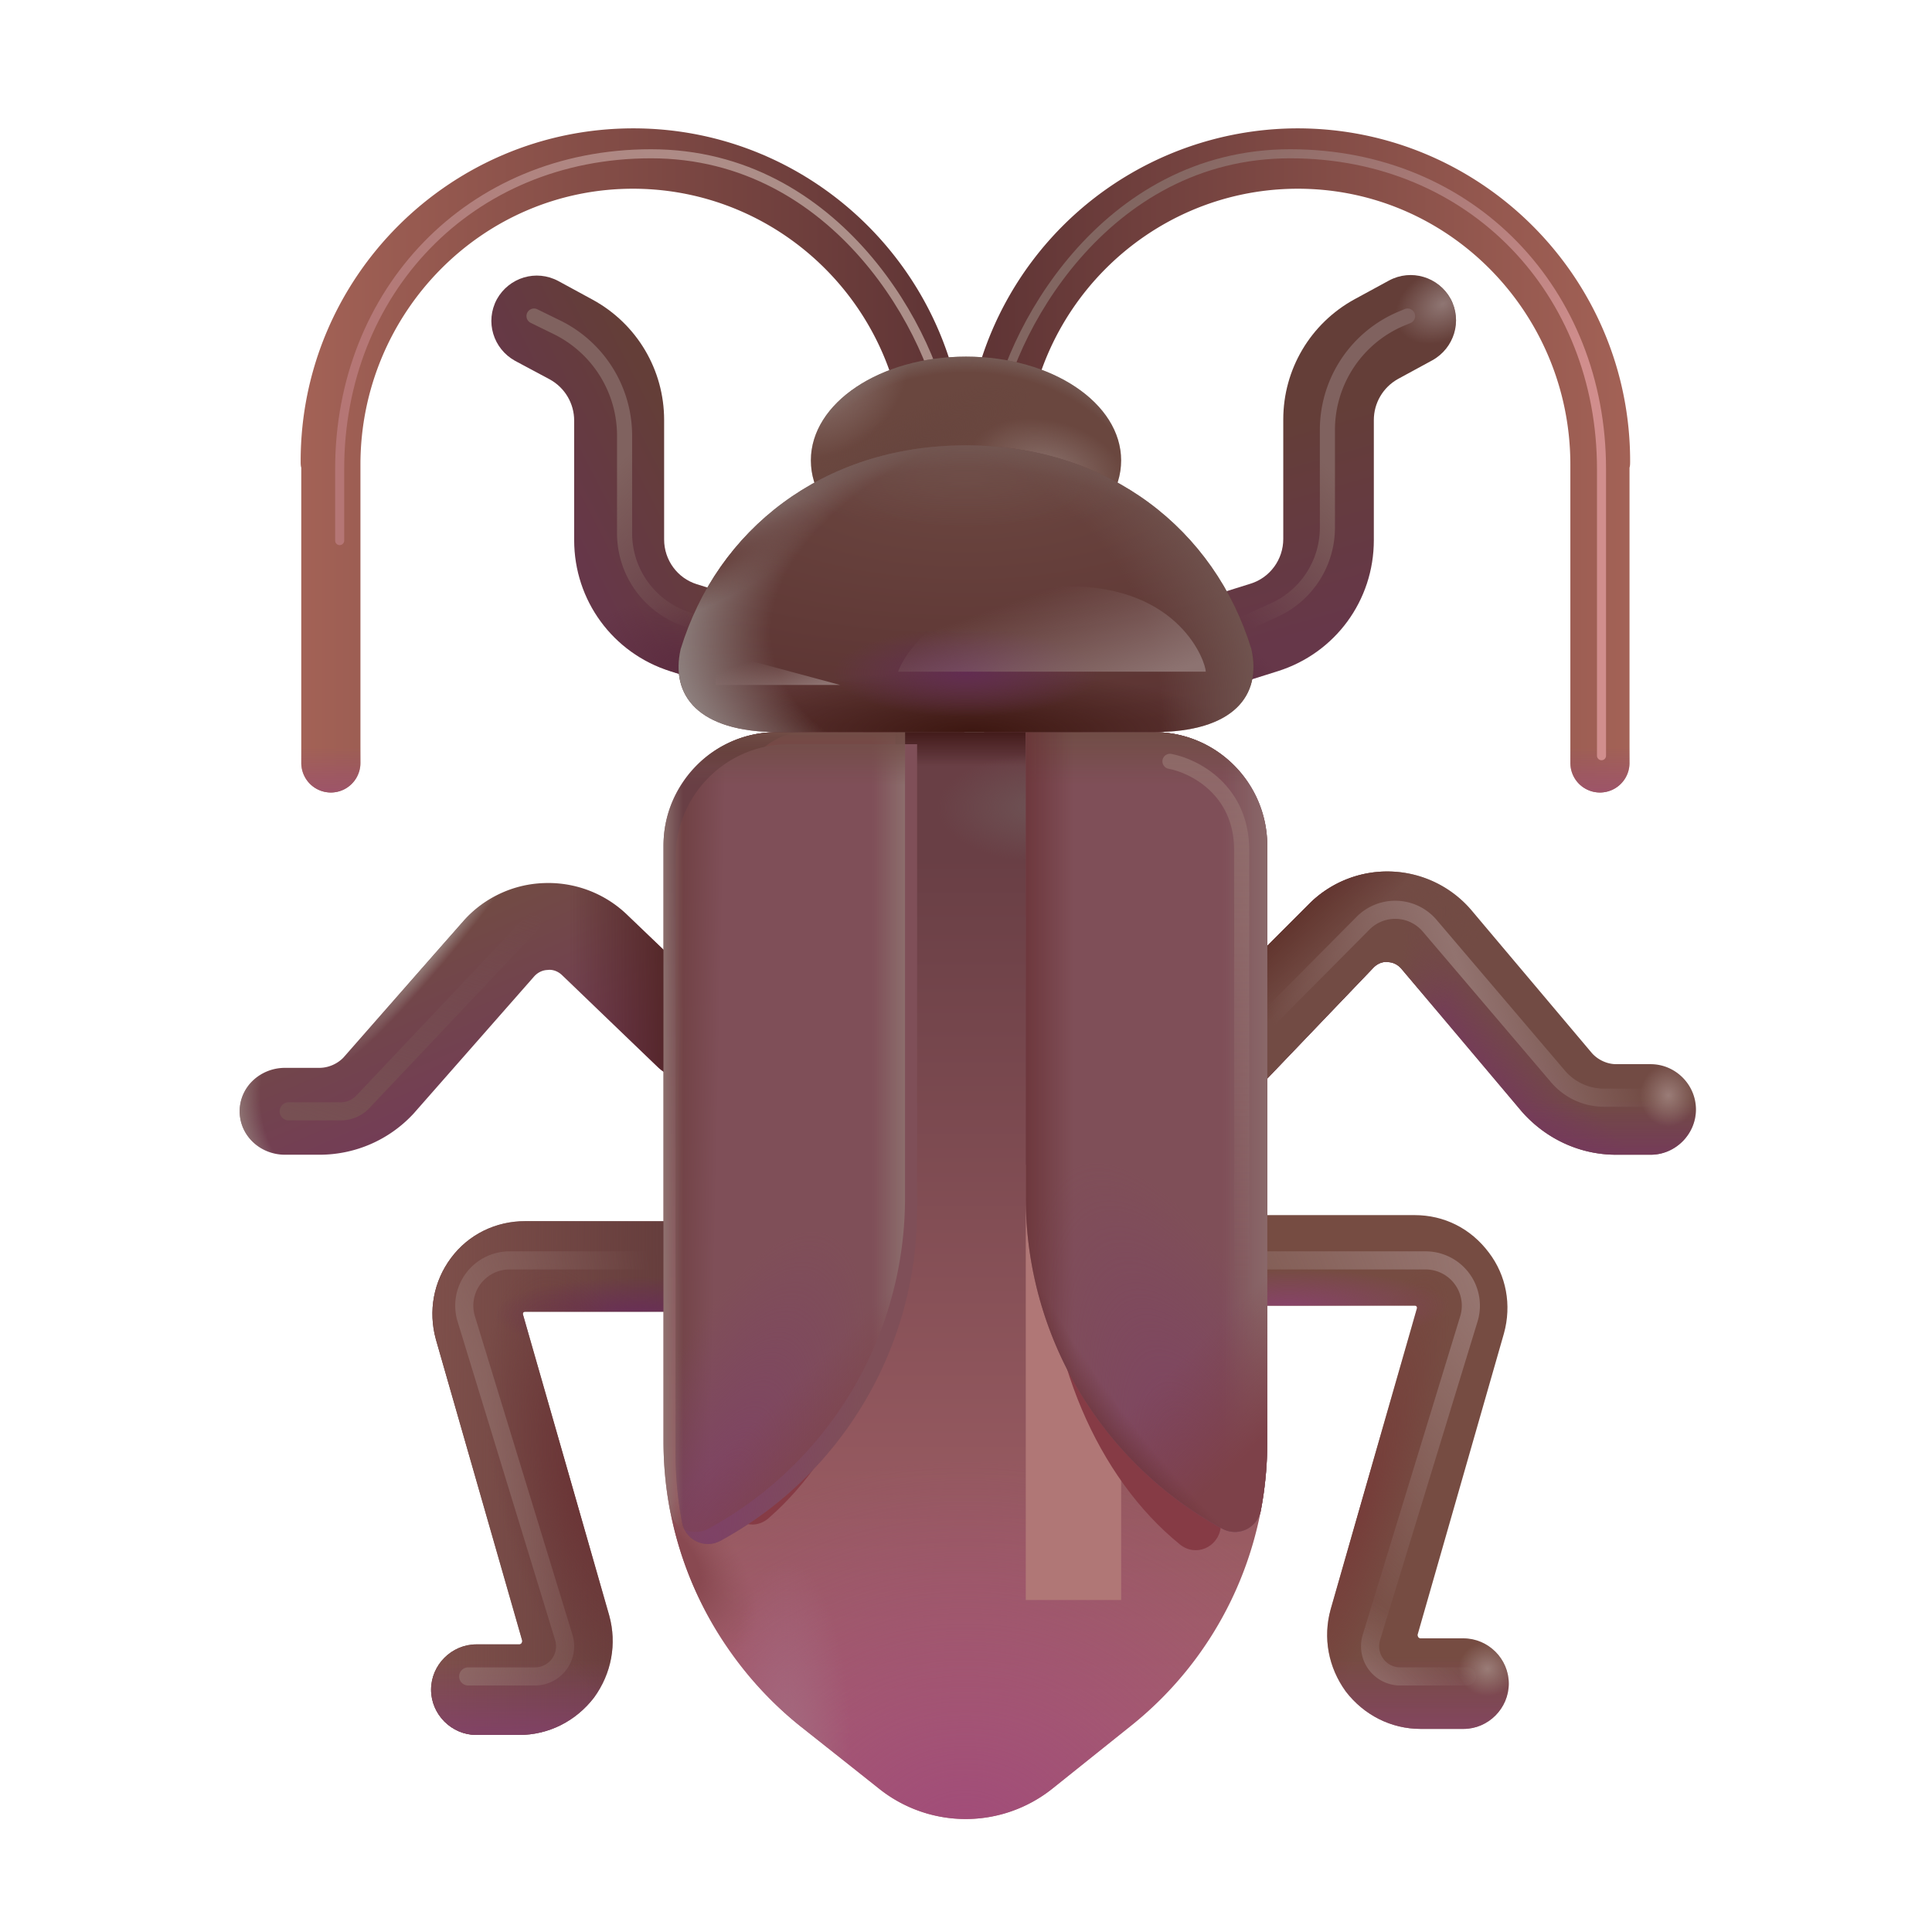 <svg xmlns="http://www.w3.org/2000/svg" fill="none" viewBox="0 0 32 32"><path fill="url(#svg-6feb99cc-edf8-461f-b632-a06a065e695d-a)" d="M10.49 2.126c-3.04 0-5.51 2.47-5.51 5.51 0 .04 0 .08.01.11v4.89a.49.49 0 0 0 .98 0v-4.94c0-2.52 2.03-4.59 4.55-4.57 2.46.02 4.46 2.03 4.47 4.5 0 .23.15.44.37.5.33.08.63-.17.63-.48 0-3.05-2.47-5.52-5.5-5.52"/><path fill="url(#svg-8f14be8b-d2c0-433b-a21f-ff7c953c8d4b-b)" d="M10.49 2.126c-3.04 0-5.51 2.47-5.51 5.51 0 .04 0 .08.01.11v4.89a.49.49 0 0 0 .98 0v-4.94c0-2.52 2.03-4.59 4.55-4.57 2.46.02 4.46 2.03 4.47 4.5 0 .23.15.44.37.5.33.08.63-.17.63-.48 0-3.05-2.47-5.52-5.5-5.52"/><path fill="url(#svg-75c2530a-06bd-4715-a9f6-7dc661144cf5-c)" d="M21.49 2.126c3.04 0 5.51 2.47 5.51 5.51 0 .04 0 .08-.01.11v4.89a.49.49 0 0 1-.98 0v-4.94c0-2.52-2.03-4.59-4.55-4.57-2.46.02-4.46 2.03-4.47 4.5 0 .23-.15.44-.37.5a.505.505 0 0 1-.63-.48 5.51 5.51 0 0 1 5.5-5.52"/><path fill="url(#svg-4b14ba3f-b81e-4f6c-9d79-ccdc0f4cf8da-d)" d="M21.49 2.126c3.04 0 5.51 2.47 5.51 5.51 0 .04 0 .08-.01.11v4.89a.49.49 0 0 1-.98 0v-4.94c0-2.52-2.03-4.59-4.55-4.57-2.46.02-4.46 2.03-4.47 4.5 0 .23-.15.44-.37.5a.505.505 0 0 1-.63-.48 5.51 5.51 0 0 1 5.5-5.52"/><g filter="url(#svg-9c67d6ab-5b1d-4ca2-aef4-17a115ae2af8-e)"><path stroke="url(#svg-dd0f2e61-0084-44a6-bf86-45a79920f51d-f)" stroke-linecap="round" stroke-width=".15" d="M5.626 8.954V7.767c0-2.922 2.138-5.22 5.157-5.22 3.093 0 4.708 3 4.906 4.5"/></g><g filter="url(#svg-35ce5fea-522a-4898-ae42-24d063df74a8-g)"><path stroke="url(#svg-b58d47b2-3ec2-44bd-82be-51c35600341e-h)" stroke-linecap="round" stroke-width=".15" d="M26.526 12.517v-4.75c0-2.922-2.138-5.22-5.156-5.22-3.094 0-4.708 3-4.906 4.5"/></g><path fill="#764C42" d="M23.53 28.636h.71c.41 0 .75-.34.75-.75s-.34-.75-.75-.75h-.71c-.01 0-.02 0-.04-.02-.01-.02-.01-.03-.01-.04l1.43-4.99c.13-.47.04-.96-.25-1.34-.3-.4-.74-.62-1.23-.62h-2.96c-.41 0-.75.34-.75.75s.34.75.75.75h2.96c.01 0 .02 0 .03.01s.01.02.01.03l-1.43 4.99c-.13.47-.04.96.25 1.36.3.39.75.62 1.24.62"/><path fill="url(#svg-bd671bad-ecf6-48f7-ab3a-c4c37efc5b73-i)" d="M23.53 28.636h.71c.41 0 .75-.34.75-.75s-.34-.75-.75-.75h-.71c-.01 0-.02 0-.04-.02-.01-.02-.01-.03-.01-.04l1.43-4.99c.13-.47.04-.96-.25-1.34-.3-.4-.74-.62-1.23-.62h-2.96c-.41 0-.75.34-.75.75s.34.75.75.75h2.96c.01 0 .02 0 .03.01s.01.02.01.03l-1.43 4.99c-.13.47-.04.96.25 1.36.3.39.75.62 1.24.62"/><path fill="url(#svg-6e174a73-3844-445f-80b7-ead5ebcbb3c5-j)" d="M23.53 28.636h.71c.41 0 .75-.34.75-.75s-.34-.75-.75-.75h-.71c-.01 0-.02 0-.04-.02-.01-.02-.01-.03-.01-.04l1.43-4.99c.13-.47.04-.96-.25-1.34-.3-.4-.74-.62-1.23-.62h-2.96c-.41 0-.75.34-.75.75s.34.75.75.75h2.96c.01 0 .02 0 .03.01s.01.02.01.03l-1.43 4.99c-.13.47-.04.96.25 1.36.3.39.75.62 1.24.62"/><path fill="url(#svg-052f3173-686a-4dab-8a47-1aa82126f970-k)" d="M23.53 28.636h.71c.41 0 .75-.34.75-.75s-.34-.75-.75-.75h-.71c-.01 0-.02 0-.04-.02-.01-.02-.01-.03-.01-.04l1.43-4.99c.13-.47.04-.96-.25-1.34-.3-.4-.74-.62-1.23-.62h-2.96c-.41 0-.75.34-.75.75s.34.75.75.75h2.96c.01 0 .02 0 .03.01s.01.02.01.03l-1.43 4.99c-.13.47-.04.96.25 1.36.3.39.75.62 1.24.62"/><path fill="url(#svg-fca8c22a-1347-4959-a8ae-26cd4752d61e-l)" d="M23.53 28.636h.71c.41 0 .75-.34.75-.75s-.34-.75-.75-.75h-.71c-.01 0-.02 0-.04-.02-.01-.02-.01-.03-.01-.04l1.43-4.99c.13-.47.04-.96-.25-1.34-.3-.4-.74-.62-1.23-.62h-2.96c-.41 0-.75.34-.75.75s.34.75.75.75h2.96c.01 0 .02 0 .03.01s.01.02.01.03l-1.43 4.99c-.13.47-.04.96.25 1.36.3.39.75.62 1.24.62"/><g stroke-linecap="round" stroke-width=".3" filter="url(#svg-fcf0e200-af91-4e25-9126-1b8029b15845-m)"><path stroke="url(#svg-c9dead44-797a-4a89-82ff-e753cc844d32-n)" d="M20.814 20.876h2.798a.75.75 0 0 1 .717.97l-1.614 5.274a.5.5 0 0 0 .478.647h1.105"/><path stroke="url(#svg-fe4c9787-a8c2-48ae-86bc-02d863a06e94-o)" d="M20.814 20.876h2.798a.75.75 0 0 1 .717.97l-1.614 5.274a.5.5 0 0 0 .478.647h1.105"/></g><path fill="#724B44" d="M26.77 19.126h.57c.41 0 .75-.34.75-.75s-.34-.75-.75-.75h-.57c-.15 0-.3-.07-.4-.18l-1.99-2.36a1.83 1.83 0 0 0-2.69-.12l-1.59 1.59c-.29.29-.29.77 0 1.06s.455.69.745.4l1.905-1.99c.09-.09.19-.1.24-.09.05 0 .15.02.23.12l1.99 2.36c.4.45.96.71 1.56.71"/><path fill="url(#svg-3152fca5-8eed-4738-9a14-b2a88b816f08-p)" d="M26.77 19.126h.57c.41 0 .75-.34.75-.75s-.34-.75-.75-.75h-.57c-.15 0-.3-.07-.4-.18l-1.99-2.36a1.83 1.83 0 0 0-2.69-.12l-1.59 1.59c-.29.29-.29.77 0 1.06s.455.69.745.4l1.905-1.99c.09-.09.19-.1.24-.09.05 0 .15.02.23.12l1.99 2.36c.4.45.96.71 1.56.71"/><path fill="url(#svg-7ffc49aa-c231-4ee8-b1cc-baf4437044a3-q)" d="M26.77 19.126h.57c.41 0 .75-.34.75-.75s-.34-.75-.75-.75h-.57c-.15 0-.3-.07-.4-.18l-1.99-2.36a1.83 1.83 0 0 0-2.69-.12l-1.59 1.59c-.29.29-.29.77 0 1.06s.455.69.745.4l1.905-1.99c.09-.09.19-.1.24-.09.05 0 .15.02.23.12l1.99 2.36c.4.45.96.71 1.56.71"/><path fill="url(#svg-8db7523b-958a-4485-b61b-c065bc0217e3-r)" d="M26.77 19.126h.57c.41 0 .75-.34.75-.75s-.34-.75-.75-.75h-.57c-.15 0-.3-.07-.4-.18l-1.99-2.36a1.83 1.83 0 0 0-2.69-.12l-1.59 1.59c-.29.29-.29.77 0 1.06s.455.69.745.4l1.905-1.99c.09-.09.19-.1.24-.09.05 0 .15.02.23.12l1.99 2.36c.4.45.96.71 1.56.71"/><path fill="url(#svg-ab842478-4482-4fba-93ae-ce5388e6ba1d-s)" d="M26.77 19.126h.57c.41 0 .75-.34.75-.75s-.34-.75-.75-.75h-.57c-.15 0-.3-.07-.4-.18l-1.99-2.36a1.83 1.83 0 0 0-2.69-.12l-1.59 1.59c-.29.29-.29.77 0 1.06s.455.69.745.4l1.905-1.99c.09-.09.19-.1.24-.09.05 0 .15.02.23.12l1.99 2.36c.4.45.96.71 1.56.71"/><path fill="url(#svg-92cdb4ac-081e-4e42-9689-70f7a1cc348c-t)" d="M26.77 19.126h.57c.41 0 .75-.34.75-.75s-.34-.75-.75-.75h-.57c-.15 0-.3-.07-.4-.18l-1.99-2.36a1.83 1.83 0 0 0-2.69-.12l-1.59 1.59c-.29.29-.29.77 0 1.06s.455.69.745.4l1.905-1.99c.09-.09.19-.1.24-.09.05 0 .15.02.23.12l1.99 2.36c.4.45.96.71 1.56.71"/><g filter="url(#svg-b1ef0b26-105f-4383-951a-e95a7021c78a-u)"><path stroke="url(#svg-dcdb8609-efbf-4f1b-8017-7e1b24f67a7a-v)" stroke-linecap="round" stroke-width=".3" d="m20.761 17.118 1.816-1.828a.75.75 0 0 1 1.103.043l2.125 2.496a1 1 0 0 0 .762.352h.71"/></g><g filter="url(#svg-420a62d6-15a3-414a-abc2-0b181ff87074-w)"><path fill="url(#svg-fb0cb0ad-c7cc-430c-adc4-5b9a71084f0e-x)" d="M16.735 12.517c.07 0 .15-.01.22-.03l4.06-1.27c.95-.3 1.59-1.17 1.59-2.17v-1.99c0-.28.15-.54.4-.68l.57-.31c.36-.2.5-.65.3-1.02-.2-.36-.65-.5-1.02-.3l-.57.31c-.73.4-1.18 1.16-1.18 1.99v1.98c0 .34-.22.64-.54.74l-4.06 1.27c-.4.12-.62.54-.49.94.11.33.4.54.72.54"/><path fill="url(#svg-56d11c87-3a7f-41b3-badc-5d9ee242b328-y)" d="M16.735 12.517c.07 0 .15-.01.22-.03l4.06-1.27c.95-.3 1.59-1.17 1.59-2.17v-1.99c0-.28.15-.54.4-.68l.57-.31c.36-.2.5-.65.3-1.02-.2-.36-.65-.5-1.02-.3l-.57.31c-.73.4-1.18 1.16-1.18 1.99v1.98c0 .34-.22.64-.54.74l-4.06 1.27c-.4.12-.62.54-.49.94.11.33.4.54.72.54"/><path fill="url(#svg-0e59feea-0c50-41f0-9812-900af22878f2-z)" d="M16.735 12.517c.07 0 .15-.01.22-.03l4.06-1.27c.95-.3 1.59-1.17 1.59-2.17v-1.99c0-.28.15-.54.4-.68l.57-.31c.36-.2.5-.65.3-1.02-.2-.36-.65-.5-1.02-.3l-.57.31c-.73.4-1.18 1.16-1.18 1.99v1.98c0 .34-.22.64-.54.74l-4.06 1.27c-.4.12-.62.54-.49.94.11.33.4.54.72.54"/></g><g filter="url(#svg-28d9ea76-5dfc-48b3-9855-516940330509-A)"><path fill="#663E3D" d="M8.45 28.636h-.71c-.41 0-.75-.34-.75-.75s.34-.75.75-.75h.71c.01 0 .02 0 .04-.02.01-.02.01-.03.01-.04l-1.43-4.99c-.13-.47-.04-.96.25-1.35s.74-.61 1.23-.61h2.96c.41 0 .75.34.75.75s-.34.75-.75.75H8.55c-.01 0-.02 0-.03.01s-.01.02-.01.03l1.43 4.99c.13.47.04.96-.25 1.36-.3.39-.75.62-1.24.62"/><path fill="url(#svg-36180277-84c6-4454-bc52-034a90c1a9da-B)" d="M8.45 28.636h-.71c-.41 0-.75-.34-.75-.75s.34-.75.75-.75h.71c.01 0 .02 0 .04-.02.01-.02.01-.03.01-.04l-1.43-4.99c-.13-.47-.04-.96.25-1.35s.74-.61 1.23-.61h2.96c.41 0 .75.34.75.75s-.34.75-.75.75H8.55c-.01 0-.02 0-.03.01s-.01.02-.01.03l1.43 4.99c.13.47.04.96-.25 1.36-.3.39-.75.62-1.24.62"/><path fill="url(#svg-0ab13e7c-6d25-4dbc-ad1d-6756930a80e9-C)" d="M8.45 28.636h-.71c-.41 0-.75-.34-.75-.75s.34-.75.75-.75h.71c.01 0 .02 0 .04-.02.01-.02.01-.03.01-.04l-1.43-4.99c-.13-.47-.04-.96.25-1.35s.74-.61 1.23-.61h2.96c.41 0 .75.34.75.75s-.34.75-.75.75H8.55c-.01 0-.02 0-.03.01s-.01.02-.01.03l1.43 4.99c.13.47.04.96-.25 1.36-.3.39-.75.62-1.24.62"/><path fill="url(#svg-896b9d7b-6bde-49ee-a79d-8678aea7c142-D)" d="M8.45 28.636h-.71c-.41 0-.75-.34-.75-.75s.34-.75.75-.75h.71c.01 0 .02 0 .04-.02.01-.02.01-.03.01-.04l-1.43-4.99c-.13-.47-.04-.96.25-1.35s.74-.61 1.23-.61h2.96c.41 0 .75.34.75.75s-.34.75-.75.75H8.55c-.01 0-.02 0-.03.01s-.01.02-.01.03l1.43 4.99c.13.47.04.96-.25 1.36-.3.39-.75.62-1.24.62"/><path fill="url(#svg-adccbd70-c59d-412e-9ff2-a0193c9a6c79-E)" d="M8.45 28.636h-.71c-.41 0-.75-.34-.75-.75s.34-.75.75-.75h.71c.01 0 .02 0 .04-.02.01-.02.01-.03.01-.04l-1.43-4.99c-.13-.47-.04-.96.25-1.35s.74-.61 1.23-.61h2.96c.41 0 .75.34.75.75s-.34.75-.75.75H8.55c-.01 0-.02 0-.03.01s-.01.02-.01.03l1.43 4.99c.13.47.04.96-.25 1.36-.3.39-.75.62-1.24.62"/></g><g filter="url(#svg-d2b7f30d-74e3-42f9-b5e6-e2777e8bc596-F)"><path stroke="url(#svg-867db87b-9a83-4d21-8bf3-ee41ba206c19-G)" stroke-linecap="round" stroke-width=".3" d="M11.239 20.876H8.44a.75.75 0 0 0-.717.97l1.615 5.274a.5.5 0 0 1-.478.647H7.755"/></g><path fill="url(#svg-b3a61cd4-8107-4804-98ca-f7261e15151d-H)" d="M5.29 19.126h-.57c-.41 0-.75-.317-.75-.72s.34-.719.75-.719h.57c.15 0 .3-.067.4-.172l1.99-2.264A1.86 1.86 0 0 1 9 14.627a1.88 1.88 0 0 1 1.37.509l1.59 1.525c.29.278.29.738 0 1.017a.777.777 0 0 1-1.06 0l-1.59-1.526c-.09-.086-.19-.095-.24-.086-.05 0-.15.02-.23.115l-1.99 2.264c-.4.432-.96.681-1.56.681"/><path fill="url(#svg-8b2aab9d-9ee1-4d44-896d-61820258f439-I)" d="M5.29 19.126h-.57c-.41 0-.75-.317-.75-.72s.34-.719.75-.719h.57c.15 0 .3-.067.4-.172l1.99-2.264A1.86 1.86 0 0 1 9 14.627a1.88 1.88 0 0 1 1.37.509l1.59 1.525c.29.278.29.738 0 1.017a.777.777 0 0 1-1.06 0l-1.59-1.526c-.09-.086-.19-.095-.24-.086-.05 0-.15.02-.23.115l-1.99 2.264c-.4.432-.96.681-1.56.681"/><path fill="url(#svg-a35fe01b-7bde-43d3-8a41-b2bac9ac8b6f-J)" d="M5.29 19.126h-.57c-.41 0-.75-.317-.75-.72s.34-.719.75-.719h.57c.15 0 .3-.067.4-.172l1.99-2.264A1.86 1.86 0 0 1 9 14.627a1.88 1.88 0 0 1 1.37.509l1.59 1.525c.29.278.29.738 0 1.017a.777.777 0 0 1-1.06 0l-1.59-1.526c-.09-.086-.19-.095-.24-.086-.05 0-.15.02-.23.115l-1.99 2.264c-.4.432-.96.681-1.56.681"/><path fill="url(#svg-3c74fb41-2614-469d-809d-6ef3923912ea-K)" d="M5.29 19.126h-.57c-.41 0-.75-.317-.75-.72s.34-.719.75-.719h.57c.15 0 .3-.067.4-.172l1.99-2.264A1.86 1.86 0 0 1 9 14.627a1.88 1.88 0 0 1 1.37.509l1.59 1.525c.29.278.29.738 0 1.017a.777.777 0 0 1-1.06 0l-1.59-1.526c-.09-.086-.19-.095-.24-.086-.05 0-.15.02-.23.115l-1.99 2.264c-.4.432-.96.681-1.56.681"/><path fill="#6A473F" d="M16 9.345c1.42 0 2.57-.77 2.57-1.719S17.42 5.907 16 5.907s-2.57.77-2.57 1.719S14.58 9.345 16 9.345"/><path fill="url(#svg-3f8cee28-15fb-4442-b6f5-ffc885683a98-L)" d="M16 9.345c1.42 0 2.57-.77 2.57-1.719S17.42 5.907 16 5.907s-2.57.77-2.57 1.719S14.58 9.345 16 9.345"/><path fill="url(#svg-b8c5bf75-16da-48a6-95b7-58f817ae6d43-M)" d="M16 9.345c1.42 0 2.57-.77 2.57-1.719S17.42 5.907 16 5.907s-2.57.77-2.57 1.719S14.58 9.345 16 9.345"/><path fill="url(#svg-02883069-3c61-4245-bcc2-38fa9d326ae0-N)" d="M16 9.345c1.42 0 2.57-.77 2.57-1.719S17.42 5.907 16 5.907s-2.57.77-2.57 1.719S14.58 9.345 16 9.345"/><path fill="url(#svg-ed0bb3b9-315a-471e-87ad-a2670edea17e-O)" d="M16 9.345c1.42 0 2.57-.77 2.57-1.719S17.42 5.907 16 5.907s-2.57.77-2.57 1.719S14.58 9.345 16 9.345"/><g filter="url(#svg-3db901fe-094c-408b-ae23-3952e0c35135-P)"><path fill="url(#svg-4c5b5629-2e52-4d5f-88ef-8d07f6ec1f45-Q)" d="M15.23 12.526c-.07 0-.15-.01-.22-.03l-4.06-1.28c-.95-.3-1.59-1.17-1.59-2.17v-1.98c0-.28-.15-.54-.4-.68l-.58-.31c-.36-.2-.5-.65-.3-1.02.2-.36.65-.5 1.02-.3l.57.31c.73.4 1.18 1.16 1.18 1.99v1.98c0 .34.22.64.54.74l4.06 1.27c.4.12.62.54.49.94-.09.33-.39.54-.71.54"/><path fill="url(#svg-94558bc3-a4b8-49e2-9ce0-4b5ea1edc214-R)" d="M15.23 12.526c-.07 0-.15-.01-.22-.03l-4.06-1.28c-.95-.3-1.59-1.17-1.59-2.17v-1.98c0-.28-.15-.54-.4-.68l-.58-.31c-.36-.2-.5-.65-.3-1.02.2-.36.65-.5 1.02-.3l.57.31c.73.4 1.18 1.16 1.18 1.99v1.98c0 .34.22.64.54.74l4.06 1.27c.4.12.62.54.49.94-.09.33-.39.54-.71.54"/></g><g filter="url(#svg-e13808bf-812c-4707-ad6b-85c915ed40f2-S)"><path stroke="url(#svg-824edc4f-3d96-4ca1-a67c-81fa3db24f2f-T)" stroke-linecap="round" stroke-width=".25" d="m8.845 5.235.38.186a2 2 0 0 1 1.12 1.796v1.615c0 .635.4 1.201.998 1.414l.455.161"/></g><g filter="url(#svg-0452a876-4511-4162-8884-619e3984acb6-U)"><path stroke="url(#svg-e346c0ff-e0c4-4e27-9e40-ba4eb807614e-V)" stroke-linecap="round" stroke-width=".25" d="m23.314 5.235-.09.037a2 2 0 0 0-1.238 1.85v1.616a1.5 1.5 0 0 1-.88 1.366l-.667.303"/></g><path fill="url(#svg-2a1915d9-36a1-4682-845e-267cc345942a-W)" d="M19.11 12.126h-6.24c-1.04 0-1.88.84-1.88 1.88v9.87c0 1.83.83 3.56 2.26 4.71l1.31 1.04a2.3 2.3 0 0 0 2.87 0l1.3-1.04a6 6 0 0 0 2.26-4.7v-9.87c0-1.05-.84-1.89-1.88-1.89"/><path fill="url(#svg-8c9d58e5-43ef-4dc7-aad3-64795f002a3d-X)" d="M19.11 12.126h-6.24c-1.04 0-1.88.84-1.88 1.88v9.87c0 1.83.83 3.56 2.26 4.71l1.31 1.04a2.3 2.3 0 0 0 2.87 0l1.3-1.04a6 6 0 0 0 2.26-4.7v-9.87c0-1.05-.84-1.89-1.88-1.89"/><path fill="url(#svg-3c961f53-91cb-4f8e-98d8-f559d1d204a3-Y)" d="M19.11 12.126h-6.24c-1.04 0-1.88.84-1.88 1.88v9.87c0 1.83.83 3.56 2.26 4.71l1.31 1.04a2.3 2.3 0 0 0 2.87 0l1.3-1.04a6 6 0 0 0 2.26-4.7v-9.87c0-1.05-.84-1.89-1.88-1.89"/><path fill="url(#svg-4d08fd85-1401-48c4-bb36-c568b1676a7a-Z)" d="M19.11 12.126h-6.24c-1.04 0-1.88.84-1.88 1.88v9.87c0 1.83.83 3.56 2.26 4.71l1.31 1.04a2.3 2.3 0 0 0 2.87 0l1.3-1.04a6 6 0 0 0 2.26-4.7v-9.87c0-1.05-.84-1.89-1.88-1.89"/><path fill="url(#svg-439c5565-5936-43a2-902b-bd124c7e2bd1-aa)" d="M19.11 12.126h-6.24c-1.04 0-1.88.84-1.88 1.88v9.87c0 1.83.83 3.56 2.26 4.71l1.31 1.04a2.3 2.3 0 0 0 2.87 0l1.3-1.04a6 6 0 0 0 2.26-4.7v-9.87c0-1.05-.84-1.89-1.88-1.89"/><path fill="url(#svg-37dc2e67-367d-4f66-8ef2-c17f525c2163-ab)" d="M19.11 12.126h-6.24c-1.04 0-1.88.84-1.88 1.88v9.87c0 1.83.83 3.56 2.26 4.71l1.31 1.04a2.3 2.3 0 0 0 2.87 0l1.3-1.04a6 6 0 0 0 2.26-4.7v-9.87c0-1.05-.84-1.89-1.88-1.89"/><g filter="url(#svg-2a2c587e-ad53-4f8f-951e-ed94e44ebf2c-ac)"><path fill="#863B45" d="M14.83 19.836v-7.71h-1.505c-.739 0-1.335.84-1.335 1.88v9.87q0 .503.057.99c.04.344.423.507.683.28 1.291-1.124 2.1-3.117 2.1-5.31"/></g><g filter="url(#svg-b63ee88d-98fe-4305-9000-df43eddaaafc-ad)"><path fill="url(#svg-14c593cc-39c8-46fa-94b7-ad140bc58a7a-ae)" d="M14.99 19.836v-7.71h-2.12c-1.04 0-1.88.84-1.88 1.88v9.87c0 .387.036.77.107 1.141a.435.435 0 0 0 .64.301 6.24 6.24 0 0 0 3.253-5.482"/><path fill="url(#svg-c2f3bc47-04f9-4cad-a58d-a3ab0c9e04d1-af)" d="M14.99 19.836v-7.71h-2.12c-1.04 0-1.88.84-1.88 1.88v9.87c0 .387.036.77.107 1.141a.435.435 0 0 0 .64.301 6.24 6.24 0 0 0 3.253-5.482"/></g><path fill="url(#svg-16419555-f2c3-44cf-b182-30631a39b397-ag)" d="M14.99 19.836v-7.71h-2.12c-1.04 0-1.88.84-1.88 1.88v9.87c0 .387.036.77.107 1.141a.435.435 0 0 0 .64.301 6.24 6.24 0 0 0 3.253-5.482"/><path fill="url(#svg-f83bf6a8-e9b3-4d4b-b2e7-fcef0c54a43f-ah)" d="M14.99 19.836v-7.71h-2.12c-1.04 0-1.88.84-1.88 1.88v9.87c0 .387.036.77.107 1.141a.435.435 0 0 0 .64.301 6.24 6.24 0 0 0 3.253-5.482"/><path fill="url(#svg-a065f841-5674-41e4-8265-9098834e4dfb-ai)" d="M14.99 19.836v-7.71h-2.12c-1.04 0-1.88.84-1.88 1.88v9.87c0 .387.036.77.107 1.141a.435.435 0 0 0 .64.301 6.24 6.24 0 0 0 3.253-5.482"/><path fill="url(#svg-1b83c0d8-0a4e-4481-9a69-14aa7dd60bbe-aj)" d="M14.99 19.836v-7.71h-2.12c-1.04 0-1.88.84-1.88 1.88v9.87c0 .387.036.77.107 1.141a.435.435 0 0 0 .64.301 6.24 6.24 0 0 0 3.253-5.482"/><g filter="url(#svg-5b08d8c6-01d6-4fae-987c-0f32c973138f-ak)"><path fill="#B07776" d="M16.99 19.29h1.58v7.211h-1.58z"/></g><g filter="url(#svg-b188d38e-e8ee-4674-bc73-c1620ed6f4b8-al)"><path fill="#863B45" d="M18.887 12.61h-1.573v7.664c0 2.198.859 4.194 2.228 5.306.263.214.636.051.678-.285q.063-.494.063-1.005v-9.81c0-1.035-.624-1.87-1.396-1.87"/></g><path fill="#7F4F58" d="M19.11 12.126h-2.12v7.71a6.24 6.24 0 0 0 3.253 5.482.435.435 0 0 0 .64-.3q.107-.56.107-1.142v-9.87c0-1.04-.84-1.88-1.88-1.88"/><path fill="url(#svg-071bc6ca-2c8a-480d-b32c-1c398102f10e-am)" d="M19.11 12.126h-2.12v7.71a6.24 6.24 0 0 0 3.253 5.482.435.435 0 0 0 .64-.3q.107-.56.107-1.142v-9.87c0-1.04-.84-1.88-1.88-1.88"/><path fill="url(#svg-ae5cf26c-f620-43d6-ac2c-f3e23cb6526f-an)" d="M19.11 12.126h-2.12v7.71a6.24 6.24 0 0 0 3.253 5.482.435.435 0 0 0 .64-.3q.107-.56.107-1.142v-9.87c0-1.04-.84-1.88-1.88-1.88"/><path fill="url(#svg-a733d613-f348-481d-a6cd-854b0f5c0eb9-ao)" d="M19.11 12.126h-2.12v7.71a6.24 6.24 0 0 0 3.253 5.482.435.435 0 0 0 .64-.3q.107-.56.107-1.142v-9.87c0-1.04-.84-1.88-1.88-1.88"/><path fill="url(#svg-9f164048-ae92-4a67-a1ce-ffac413bff3f-ap)" d="M19.11 12.126h-2.12v7.71a6.24 6.24 0 0 0 3.253 5.482.435.435 0 0 0 .64-.3q.107-.56.107-1.142v-9.87c0-1.04-.84-1.88-1.88-1.88"/><path fill="url(#svg-115047ac-b2d4-4797-98bf-192748c5bab3-aq)" d="M19.11 12.126h-2.12v7.71a6.24 6.24 0 0 0 3.253 5.482.435.435 0 0 0 .64-.3q.107-.56.107-1.142v-9.87c0-1.04-.84-1.88-1.88-1.88"/><path fill="url(#svg-6f93a73c-918d-4a55-9cc8-f2a8552eab96-ar)" d="M19.11 12.126h-2.12v7.71a6.24 6.24 0 0 0 3.253 5.482.435.435 0 0 0 .64-.3q.107-.56.107-1.142v-9.87c0-1.04-.84-1.88-1.88-1.88"/><g filter="url(#svg-47dff758-8b2e-4f4a-bd86-bb97367bfaf7-as)"><path stroke="url(#svg-9a443af6-42e2-43d8-982a-b870096800f9-at)" stroke-linecap="round" stroke-width=".3" d="M4.782 18.407h.863a.5.5 0 0 0 .364-.156l2.805-2.969"/></g><path fill="url(#svg-a0b82a17-51e7-4632-8eed-8bd939aca86e-au)" d="M15.957 7.376h.087c2.33.02 4.073 1.39 4.683 3.375.171.766-.29 1.375-1.618 1.375h-6.218c-1.328 0-1.79-.61-1.617-1.375.609-1.984 2.353-3.356 4.683-3.375"/><path fill="url(#svg-5994f73c-400c-4449-b455-ef9eb02d1b3a-av)" d="M15.957 7.376h.087c2.33.02 4.073 1.39 4.683 3.375.171.766-.29 1.375-1.618 1.375h-6.218c-1.328 0-1.79-.61-1.617-1.375.609-1.984 2.353-3.356 4.683-3.375"/><path fill="url(#svg-37196a0d-0090-434e-871d-100bf2da71c6-aw)" d="M15.957 7.376h.087c2.33.02 4.073 1.39 4.683 3.375.171.766-.29 1.375-1.618 1.375h-6.218c-1.328 0-1.79-.61-1.617-1.375.609-1.984 2.353-3.356 4.683-3.375"/><path fill="url(#svg-ee9680fc-84eb-492d-bfa9-c452f5d8a2fc-ax)" d="M15.957 7.376h.087c2.33.02 4.073 1.39 4.683 3.375.171.766-.29 1.375-1.618 1.375h-6.218c-1.328 0-1.79-.61-1.617-1.375.609-1.984 2.353-3.356 4.683-3.375"/><path fill="url(#svg-dc545c8d-bf01-411b-8886-b1753a0dd890-ay)" d="M15.957 7.376h.087c2.33.02 4.073 1.39 4.683 3.375.171.766-.29 1.375-1.618 1.375h-6.218c-1.328 0-1.79-.61-1.617-1.375.609-1.984 2.353-3.356 4.683-3.375"/><path fill="url(#svg-47371094-57c8-466c-a2a0-87a5dc99dc40-az)" d="M15.957 7.376h.087c2.33.02 4.073 1.39 4.683 3.375.171.766-.29 1.375-1.618 1.375h-6.218c-1.328 0-1.79-.61-1.617-1.375.609-1.984 2.353-3.356 4.683-3.375"/><path fill="url(#svg-01424b9d-ff8e-420b-a234-ca81495a253c-aA)" d="M15.957 7.376h.087c2.33.02 4.073 1.39 4.683 3.375.171.766-.29 1.375-1.618 1.375h-6.218c-1.328 0-1.79-.61-1.617-1.375.609-1.984 2.353-3.356 4.683-3.375"/><path fill="url(#svg-52c1e907-8dfe-4b1f-9750-e7e16bd60545-aB)" d="M15.957 7.376h.087c2.33.02 4.073 1.39 4.683 3.375.171.766-.29 1.375-1.618 1.375h-6.218c-1.328 0-1.79-.61-1.617-1.375.609-1.984 2.353-3.356 4.683-3.375"/><g filter="url(#svg-56fe6ea7-f70b-4e9b-8502-a48cecb7dc2d-aC)"><path fill="url(#svg-eb16b86a-04f7-45ce-8ce7-7c23533b4b0c-aD)" d="M19.972 11.125h-5.097c.171-.459.958-1.415 2.816-1.415s2.28 1.26 2.28 1.414"/></g><g filter="url(#svg-18114855-3840-4f6c-b562-3dd4c744a5a3-aE)"><path fill="url(#svg-82b524f3-b956-490e-984e-fe682699fa62-aF)" d="M13.915 11.345h-2.062v-.555z"/></g><g filter="url(#svg-e67088b6-3faf-4dfa-97c9-b71e0daa3c9a-aG)"><path stroke="url(#svg-2c1331d5-9d6c-4213-93c5-5d0719c13b3d-aH)" stroke-linecap="round" stroke-opacity=".6" stroke-width=".25" d="M19.378 12.61c.396.073 1.188.47 1.188 1.47v9.671"/></g><defs><radialGradient id="svg-bd671bad-ecf6-48f7-ab3a-c4c37efc5b73-i" cx="0" cy="0" r="1" gradientTransform="rotate(17.403 -70.392 85.902)scale(1.097 5.012)" gradientUnits="userSpaceOnUse"><stop stop-color="#763C39"/><stop offset=".839" stop-color="#763C39" stop-opacity="0"/></radialGradient><radialGradient id="svg-052f3173-686a-4dab-8a47-1aa82126f970-k" cx="0" cy="0" r="1" gradientTransform="matrix(0 -.609 2.672 0 21.345 21.626)" gradientUnits="userSpaceOnUse"><stop stop-color="#874368"/><stop offset="1" stop-color="#874368" stop-opacity="0"/></radialGradient><radialGradient id="svg-fca8c22a-1347-4959-a8ae-26cd4752d61e-l" cx="0" cy="0" r="1" gradientTransform="matrix(-.555 0 0 -.525 24.634 27.642)" gradientUnits="userSpaceOnUse"><stop stop-color="#9A7C77"/><stop offset=".857" stop-color="#9A7C77" stop-opacity="0"/></radialGradient><radialGradient id="svg-c9dead44-797a-4a89-82ff-e753cc844d32-n" cx="0" cy="0" r="1" gradientTransform="matrix(-4.438 3.969 -8.545 -9.554 25.501 21.782)" gradientUnits="userSpaceOnUse"><stop stop-color="#9B7B76"/><stop offset="1" stop-color="#92736F" stop-opacity="0"/></radialGradient><radialGradient id="svg-fe4c9787-a8c2-48ae-86bc-02d863a06e94-o" cx="0" cy="0" r="1" gradientTransform="matrix(.984 -1.219 2.624 2.119 22.423 28.189)" gradientUnits="userSpaceOnUse"><stop stop-color="#9B7B76"/><stop offset="1" stop-color="#92736F" stop-opacity="0"/></radialGradient><radialGradient id="svg-8db7523b-958a-4485-b61b-c065bc0217e3-r" cx="0" cy="0" r="1" gradientTransform="rotate(-44.596 31.36 -17.097)scale(4.696 1.995)" gradientUnits="userSpaceOnUse"><stop offset=".614" stop-color="#724B44"/><stop offset="1" stop-color="#724B44" stop-opacity="0"/></radialGradient><radialGradient id="svg-92cdb4ac-081e-4e42-9689-70f7a1cc348c-t" cx="0" cy="0" r="1" gradientTransform="matrix(-.547 0 0 -.602 27.634 18.142)" gradientUnits="userSpaceOnUse"><stop stop-color="#9A7C77"/><stop offset=".857" stop-color="#9A7C77" stop-opacity="0"/></radialGradient><radialGradient id="svg-56d11c87-3a7f-41b3-badc-5d9ee242b328-y" cx="0" cy="0" r="1" gradientTransform="rotate(-154.146 11.043 3.436)scale(1.971 1.03)" gradientUnits="userSpaceOnUse"><stop stop-color="#5A293F"/><stop offset="1" stop-color="#5A293F" stop-opacity="0"/></radialGradient><radialGradient id="svg-0e59feea-0c50-41f0-9812-900af22878f2-z" cx="0" cy="0" r="1" gradientTransform="rotate(150.584 11.202 5.684)scale(.843 .595)" gradientUnits="userSpaceOnUse"><stop stop-color="#8F7673"/><stop offset="1" stop-color="#8F7673" stop-opacity="0"/></radialGradient><radialGradient id="svg-896b9d7b-6bde-49ee-a79d-8678aea7c142-D" cx="0" cy="0" r="1" gradientTransform="matrix(0 -.625 2.406 0 10.439 21.673)" gradientUnits="userSpaceOnUse"><stop stop-color="#692E57"/><stop offset="1" stop-color="#692E57" stop-opacity="0"/></radialGradient><radialGradient id="svg-adccbd70-c59d-412e-9ff2-a0193c9a6c79-E" cx="0" cy="0" r="1" gradientTransform="rotate(166.516 3.362 12.835)scale(1.541 3.815)" gradientUnits="userSpaceOnUse"><stop stop-color="#6A3234"/><stop offset="1" stop-color="#6A3234" stop-opacity="0"/></radialGradient><radialGradient id="svg-867db87b-9a83-4d21-8bf3-ee41ba206c19-G" cx="0" cy="0" r="1" gradientTransform="matrix(4.988 .312 -.673 10.739 6.001 25.439)" gradientUnits="userSpaceOnUse"><stop stop-color="#9B7B76"/><stop offset="1" stop-color="#92736F" stop-opacity="0"/></radialGradient><radialGradient id="svg-a35fe01b-7bde-43d3-8a41-b2bac9ac8b6f-J" cx="0" cy="0" r="1" gradientTransform="matrix(.191 .16 -1.575 1.882 7.216 15.72)" gradientUnits="userSpaceOnUse"><stop stop-color="#988480"/><stop offset="1" stop-color="#988480" stop-opacity="0"/></radialGradient><radialGradient id="svg-3c74fb41-2614-469d-809d-6ef3923912ea-K" cx="0" cy="0" r="1" gradientTransform="matrix(-8.364 0 0 -4.127 12.178 18.157)" gradientUnits="userSpaceOnUse"><stop offset=".939" stop-color="#988480" stop-opacity="0"/><stop offset="1" stop-color="#988480"/></radialGradient><radialGradient id="svg-3f8cee28-15fb-4442-b6f5-ffc885683a98-L" cx="0" cy="0" r="1" gradientTransform="matrix(-.188 .781 -1.276 -.306 17.345 7.767)" gradientUnits="userSpaceOnUse"><stop stop-color="#89706B"/><stop offset="1" stop-color="#89706B" stop-opacity="0"/></radialGradient><radialGradient id="svg-b8c5bf75-16da-48a6-95b7-58f817ae6d43-M" cx="0" cy="0" r="1" gradientTransform="matrix(.766 .812 -1.038 .978 13.751 6.313)" gradientUnits="userSpaceOnUse"><stop stop-color="#89706B"/><stop offset="1" stop-color="#89706B" stop-opacity="0"/></radialGradient><radialGradient id="svg-02883069-3c61-4245-bcc2-38fa9d326ae0-N" cx="0" cy="0" r="1" gradientTransform="matrix(2.18 -1.148 .318 .604 14.868 7.587)" gradientUnits="userSpaceOnUse"><stop stop-color="#67453E"/><stop offset="1" stop-color="#67453E" stop-opacity="0"/></radialGradient><radialGradient id="svg-ed0bb3b9-315a-471e-87ad-a2670edea17e-O" cx="0" cy="0" r="1" gradientTransform="matrix(0 -2.906 3.664 0 16 8.532)" gradientUnits="userSpaceOnUse"><stop offset=".813" stop-color="#7E6B67" stop-opacity="0"/><stop offset=".974" stop-color="#7E6B67"/></radialGradient><radialGradient id="svg-94558bc3-a4b8-49e2-9ce0-4b5ea1edc214-R" cx="0" cy="0" r="1" gradientTransform="rotate(-154.146 7.05 4.357)scale(1.971 1.03)" gradientUnits="userSpaceOnUse"><stop stop-color="#5A293F"/><stop offset="1" stop-color="#5A293F" stop-opacity="0"/></radialGradient><radialGradient id="svg-3c961f53-91cb-4f8e-98d8-f559d1d204a3-Y" cx="0" cy="0" r="1" gradientTransform="matrix(0 -6.438 7.417 0 15.99 30.626)" gradientUnits="userSpaceOnUse"><stop stop-color="#A14B7A"/><stop offset="1" stop-color="#A14B7A" stop-opacity="0"/></radialGradient><radialGradient id="svg-4d08fd85-1401-48c4-bb36-c568b1676a7a-Z" cx="0" cy="0" r="1" gradientTransform="matrix(-1.781 0 0 -.906 17.314 13.376)" gradientUnits="userSpaceOnUse"><stop stop-color="#6E5355"/><stop offset="1" stop-color="#6E5355" stop-opacity="0"/></radialGradient><radialGradient id="svg-439c5565-5936-43a2-902b-bd124c7e2bd1-aa" cx="0" cy="0" r="1" gradientTransform="matrix(1.355 1.5 -.762 .688 10.99 25.751)" gradientUnits="userSpaceOnUse"><stop offset=".394" stop-color="#894951"/><stop offset="1" stop-color="#91535B" stop-opacity="0"/></radialGradient><radialGradient id="svg-37dc2e67-367d-4f66-8ef2-c17f525c2163-ab" cx="0" cy="0" r="1" gradientTransform="matrix(0 -3.25 1.068 0 13.033 29.095)" gradientUnits="userSpaceOnUse"><stop stop-color="#A46A7F"/><stop offset="1" stop-color="#A46A7F" stop-opacity="0"/></radialGradient><radialGradient id="svg-c2f3bc47-04f9-4cad-a58d-a3ab0c9e04d1-af" cx="0" cy="0" r="1" gradientTransform="matrix(2.031 -5.346 1.758 .668 11.47 25.566)" gradientUnits="userSpaceOnUse"><stop stop-color="#7E4166"/><stop offset="1" stop-color="#7E4166" stop-opacity="0"/></radialGradient><radialGradient id="svg-071bc6ca-2c8a-480d-b32c-1c398102f10e-am" cx="0" cy="0" r="1" gradientTransform="rotate(-110.877 19.16 5.972)scale(7.191 2.365)" gradientUnits="userSpaceOnUse"><stop stop-color="#7E4166"/><stop offset="1" stop-color="#7E4166" stop-opacity="0"/></radialGradient><radialGradient id="svg-6f93a73c-918d-4a55-9cc8-f2a8552eab96-ar" cx="0" cy="0" r="1" gradientTransform="matrix(-6.688 5.405 -8.39 -10.381 25.032 18.846)" gradientUnits="userSpaceOnUse"><stop offset=".912" stop-color="#662E32" stop-opacity="0"/><stop offset="1" stop-color="#662E32"/></radialGradient><radialGradient id="svg-a0b82a17-51e7-4632-8eed-8bd939aca86e-au" cx="0" cy="0" r="1" gradientTransform="matrix(0 9.438 -23.785 0 16 7.938)" gradientUnits="userSpaceOnUse"><stop stop-color="#6B4640"/><stop offset=".986" stop-color="#481C21"/></radialGradient><radialGradient id="svg-5994f73c-400c-4449-b455-ef9eb02d1b3a-av" cx="0" cy="0" r="1" gradientTransform="matrix(0 -1.031 4.312 0 16.095 12.126)" gradientUnits="userSpaceOnUse"><stop stop-color="#3D1711"/><stop offset="1" stop-color="#3D1711" stop-opacity="0"/></radialGradient><radialGradient id="svg-37196a0d-0090-434e-871d-100bf2da71c6-aw" cx="0" cy="0" r="1" gradientTransform="matrix(0 .734 -2.202 0 16 11.142)" gradientUnits="userSpaceOnUse"><stop stop-color="#622C51"/><stop offset="1" stop-color="#663356" stop-opacity="0"/></radialGradient><radialGradient id="svg-ee9680fc-84eb-492d-bfa9-c452f5d8a2fc-ax" cx="0" cy="0" r="1" gradientTransform="matrix(-8.844 1.141 -.558 -4.327 20.001 9.751)" gradientUnits="userSpaceOnUse"><stop offset=".815" stop-color="#8F8280" stop-opacity="0"/><stop offset="1" stop-color="#8F8280"/></radialGradient><radialGradient id="svg-dc545c8d-bf01-411b-8886-b1753a0dd890-ay" cx="0" cy="0" r="1" gradientTransform="matrix(1.766 -.938 .27 .508 11.892 9.33)" gradientUnits="userSpaceOnUse"><stop stop-color="#67413D"/><stop offset="1" stop-color="#67413D" stop-opacity="0"/></radialGradient><radialGradient id="svg-47371094-57c8-466c-a2a0-87a5dc99dc40-az" cx="0" cy="0" r="1" gradientTransform="matrix(0 -6.672 6.804 0 16 13.751)" gradientUnits="userSpaceOnUse"><stop offset=".902" stop-color="#745A55" stop-opacity="0"/><stop offset="1" stop-color="#745A55"/></radialGradient><radialGradient id="svg-01424b9d-ff8e-420b-a234-ca81495a253c-aA" cx="0" cy="0" r="1" gradientTransform="rotate(-21.655 40.387 -22.088)scale(10.501 7.395)" gradientUnits="userSpaceOnUse"><stop offset=".812" stop-color="#745A55" stop-opacity="0"/><stop offset="1" stop-color="#745A55"/></radialGradient><radialGradient id="svg-52c1e907-8dfe-4b1f-9750-e7e16bd60545-aB" cx="0" cy="0" r="1" gradientTransform="matrix(0 2.688 -5.786 0 16 6.313)" gradientUnits="userSpaceOnUse"><stop stop-color="#745A55"/><stop offset=".902" stop-color="#745A55" stop-opacity="0"/></radialGradient><linearGradient id="svg-6feb99cc-edf8-461f-b632-a06a065e695d-a" x1="4.98" x2="15.994" y1="7.627" y2="7.627" gradientUnits="userSpaceOnUse"><stop stop-color="#A36256"/><stop offset="1" stop-color="#5D3334"/></linearGradient><linearGradient id="svg-8f14be8b-d2c0-433b-a21f-ff7c953c8d4b-b" x1="6.97" x2="6.97" y1="13.126" y2="12.376" gradientUnits="userSpaceOnUse"><stop stop-color="#9D5469"/><stop offset="1" stop-color="#9D5469" stop-opacity="0"/></linearGradient><linearGradient id="svg-75c2530a-06bd-4715-a9f6-7dc661144cf5-c" x1="15.99" x2="27.004" y1="7.627" y2="7.627" gradientUnits="userSpaceOnUse"><stop stop-color="#5D3334"/><stop offset="1" stop-color="#A36256"/></linearGradient><linearGradient id="svg-4b14ba3f-b81e-4f6c-9d79-ccdc0f4cf8da-d" x1="17.98" x2="17.98" y1="13.126" y2="12.376" gradientUnits="userSpaceOnUse"><stop stop-color="#9D5469"/><stop offset="1" stop-color="#9D5469" stop-opacity="0"/></linearGradient><linearGradient id="svg-dd0f2e61-0084-44a6-bf86-45a79920f51d-f" x1="15.689" x2="9.781" y1="6.329" y2="10.916" gradientUnits="userSpaceOnUse"><stop stop-color="#AC8F89"/><stop offset="1" stop-color="#B57675"/></linearGradient><linearGradient id="svg-b58d47b2-3ec2-44bd-82be-51c35600341e-h" x1="16.464" x2="22.371" y1="6.329" y2="10.916" gradientUnits="userSpaceOnUse"><stop stop-color="#826661"/><stop offset="1" stop-color="#D18E8D"/></linearGradient><linearGradient id="svg-6e174a73-3844-445f-80b7-ead5ebcbb3c5-j" x1="23.126" x2="23.126" y1="29.032" y2="27.439" gradientUnits="userSpaceOnUse"><stop stop-color="#874368"/><stop offset="1" stop-color="#874368" stop-opacity="0"/></linearGradient><linearGradient id="svg-3152fca5-8eed-4738-9a14-b2a88b816f08-p" x1="24.111" x2="25.032" y1="17.579" y2="16.78" gradientUnits="userSpaceOnUse"><stop stop-color="#75385D"/><stop offset="1" stop-color="#75385D" stop-opacity="0"/></linearGradient><linearGradient id="svg-7ffc49aa-c231-4ee8-b1cc-baf4437044a3-q" x1="26.392" x2="26.392" y1="19.314" y2="18.22" gradientUnits="userSpaceOnUse"><stop stop-color="#75385D"/><stop offset="1" stop-color="#75385D" stop-opacity="0"/></linearGradient><linearGradient id="svg-ab842478-4482-4fba-93ae-ce5388e6ba1d-s" x1="21.704" x2="22.423" y1="14.798" y2="15.501" gradientUnits="userSpaceOnUse"><stop stop-color="#60332C"/><stop offset="1" stop-color="#60332C" stop-opacity="0"/></linearGradient><linearGradient id="svg-dcdb8609-efbf-4f1b-8017-7e1b24f67a7a-v" x1="27.439" x2="22.186" y1="18.439" y2="20.207" gradientUnits="userSpaceOnUse"><stop stop-color="#92736F" stop-opacity="0"/><stop offset=".419" stop-color="#92736F"/><stop offset="1" stop-color="#92736F" stop-opacity="0"/></linearGradient><linearGradient id="svg-fb0cb0ad-c7cc-430c-adc4-5b9a71084f0e-x" x1="21.246" x2="22.215" y1="7.07" y2="10.429" gradientUnits="userSpaceOnUse"><stop stop-color="#643E38"/><stop offset="1" stop-color="#663749"/></linearGradient><linearGradient id="svg-36180277-84c6-4454-bc52-034a90c1a9da-B" x1="7.189" x2="10.876" y1="27.657" y2="27.626" gradientUnits="userSpaceOnUse"><stop stop-color="#7D4F4A"/><stop offset="1" stop-color="#7D4F4A" stop-opacity="0"/></linearGradient><linearGradient id="svg-0ab13e7c-6d25-4dbc-ad1d-6756930a80e9-C" x1="9.625" x2="9.625" y1="27.392" y2="28.876" gradientUnits="userSpaceOnUse"><stop stop-color="#83406B" stop-opacity="0"/><stop offset="1" stop-color="#83406B"/></linearGradient><linearGradient id="svg-b3a61cd4-8107-4804-98ca-f7261e15151d-H" x1="8.907" x2="7.217" y1="19.126" y2="15.236" gradientUnits="userSpaceOnUse"><stop stop-color="#73375D"/><stop offset="1" stop-color="#724B44"/></linearGradient><linearGradient id="svg-8b2aab9d-9ee1-4d44-896d-61820258f439-I" x1="11.376" x2="9.439" y1="17.567" y2="17.567" gradientUnits="userSpaceOnUse"><stop stop-color="#4E2220"/><stop offset="1" stop-color="#4E2220" stop-opacity="0"/></linearGradient><linearGradient id="svg-4c5b5629-2e52-4d5f-88ef-8d07f6ec1f45-Q" x1="11.314" x2="9.22" y1="7.829" y2="8.907" gradientUnits="userSpaceOnUse"><stop stop-color="#643E38"/><stop offset="1" stop-color="#663749"/></linearGradient><linearGradient id="svg-824edc4f-3d96-4ca1-a67c-81fa3db24f2f-T" x1="10.033" x2="12.061" y1="7.923" y2="9.828" gradientUnits="userSpaceOnUse"><stop stop-color="#80625F"/><stop offset="1" stop-color="#80625F" stop-opacity="0"/></linearGradient><linearGradient id="svg-e346c0ff-e0c4-4e27-9e40-ba4eb807614e-V" x1="22.158" x2="20.133" y1="7.923" y2="9.773" gradientUnits="userSpaceOnUse"><stop stop-color="#80625F"/><stop offset="1" stop-color="#80625F" stop-opacity="0"/></linearGradient><linearGradient id="svg-2a1915d9-36a1-4682-845e-267cc345942a-W" x1="16.084" x2="16.084" y1="14.188" y2="28.564" gradientUnits="userSpaceOnUse"><stop stop-color="#693F45"/><stop offset="1" stop-color="#A6636A"/></linearGradient><linearGradient id="svg-8c9d58e5-43ef-4dc7-aad3-64795f002a3d-X" x1="15.99" x2="15.99" y1="11.954" y2="12.688" gradientUnits="userSpaceOnUse"><stop stop-color="#37100D"/><stop offset="1" stop-color="#37100D" stop-opacity="0"/></linearGradient><linearGradient id="svg-14c593cc-39c8-46fa-94b7-ad140bc58a7a-ae" x1="11.704" x2="10.99" y1="17.814" y2="17.798" gradientUnits="userSpaceOnUse"><stop stop-color="#7F4F58"/><stop offset="1" stop-color="#704144"/></linearGradient><linearGradient id="svg-16419555-f2c3-44cf-b182-30631a39b397-ag" x1="15.158" x2="14.454" y1="14.938" y2="14.938" gradientUnits="userSpaceOnUse"><stop stop-color="#907773"/><stop offset="1" stop-color="#907773" stop-opacity="0"/></linearGradient><linearGradient id="svg-f83bf6a8-e9b3-4d4b-b2e7-fcef0c54a43f-ah" x1="10.931" x2="11.314" y1="14.938" y2="14.938" gradientUnits="userSpaceOnUse"><stop stop-color="#907773"/><stop offset="1" stop-color="#907773" stop-opacity="0"/></linearGradient><linearGradient id="svg-a065f841-5674-41e4-8265-9098834e4dfb-ai" x1="14.345" x2="14.345" y1="12.126" y2="13.001" gradientUnits="userSpaceOnUse"><stop stop-color="#714D46"/><stop offset="1" stop-color="#714D46" stop-opacity="0"/></linearGradient><linearGradient id="svg-1b83c0d8-0a4e-4481-9a69-14aa7dd60bbe-aj" x1="14.095" x2="12.783" y1="24.61" y2="23.267" gradientUnits="userSpaceOnUse"><stop stop-color="#7D4149"/><stop offset="1" stop-color="#7D4149" stop-opacity="0"/></linearGradient><linearGradient id="svg-ae5cf26c-f620-43d6-ac2c-f3e23cb6526f-an" x1="21.407" x2="20.251" y1="14.938" y2="14.938" gradientUnits="userSpaceOnUse"><stop stop-color="#907773"/><stop offset="1" stop-color="#907773" stop-opacity="0"/></linearGradient><linearGradient id="svg-a733d613-f348-481d-a6cd-854b0f5c0eb9-ao" x1="20.345" x2="20.345" y1="12.126" y2="13.001" gradientUnits="userSpaceOnUse"><stop stop-color="#714D46"/><stop offset="1" stop-color="#714D46" stop-opacity="0"/></linearGradient><linearGradient id="svg-9f164048-ae92-4a67-a1ce-ffac413bff3f-ap" x1="20.095" x2="18.782" y1="24.61" y2="23.267" gradientUnits="userSpaceOnUse"><stop stop-color="#7D4149"/><stop offset="1" stop-color="#7D4149" stop-opacity="0"/></linearGradient><linearGradient id="svg-115047ac-b2d4-4797-98bf-192748c5bab3-aq" x1="16.657" x2="17.782" y1="15.938" y2="15.938" gradientUnits="userSpaceOnUse"><stop stop-color="#662E32"/><stop offset="1" stop-color="#662E32" stop-opacity="0"/></linearGradient><linearGradient id="svg-9a443af6-42e2-43d8-982a-b870096800f9-at" x1="5.829" x2="7.119" y1="18.767" y2="14.557" gradientUnits="userSpaceOnUse"><stop stop-color="#775053"/><stop offset="1" stop-color="#775053" stop-opacity="0"/></linearGradient><linearGradient id="svg-eb16b86a-04f7-45ce-8ce7-7c23533b4b0c-aD" x1="17.878" x2="17.221" y1="11.679" y2="9.811" gradientUnits="userSpaceOnUse"><stop stop-color="#8D7371"/><stop offset="1" stop-color="#8D7371" stop-opacity="0"/></linearGradient><linearGradient id="svg-82b524f3-b956-490e-984e-fe682699fa62-aF" x1="13.004" x2="12.741" y1="11.562" y2="10.833" gradientUnits="userSpaceOnUse"><stop stop-color="#8D7371"/><stop offset="1" stop-color="#8D7371" stop-opacity="0"/></linearGradient><linearGradient id="svg-2c1331d5-9d6c-4213-93c5-5d0719c13b3d-aH" x1="19.972" x2="19.972" y1="12.61" y2="21.22" gradientUnits="userSpaceOnUse"><stop stop-color="#9B7B76"/><stop offset="1" stop-color="#9B7B76" stop-opacity="0"/></linearGradient><filter id="svg-9c67d6ab-5b1d-4ca2-aef4-17a115ae2af8-e" width="10.912" height="7.256" x="5.201" y="2.123" color-interpolation-filters="sRGB" filterUnits="userSpaceOnUse"><feFlood flood-opacity="0" result="BackgroundImageFix"/><feBlend in="SourceGraphic" in2="BackgroundImageFix" result="shape"/><feGaussianBlur result="effect1_foregroundBlur_28327_6567" stdDeviation=".175"/></filter><filter id="svg-35ce5fea-522a-4898-ae42-24d063df74a8-g" width="10.912" height="10.819" x="16.039" y="2.123" color-interpolation-filters="sRGB" filterUnits="userSpaceOnUse"><feFlood flood-opacity="0" result="BackgroundImageFix"/><feBlend in="SourceGraphic" in2="BackgroundImageFix" result="shape"/><feGaussianBlur result="effect1_foregroundBlur_28327_6567" stdDeviation=".175"/></filter><filter id="svg-fcf0e200-af91-4e25-9126-1b8029b15845-m" width="4.449" height="7.79" x="20.364" y="20.426" color-interpolation-filters="sRGB" filterUnits="userSpaceOnUse"><feFlood flood-opacity="0" result="BackgroundImageFix"/><feBlend in="SourceGraphic" in2="BackgroundImageFix" result="shape"/><feGaussianBlur result="effect1_foregroundBlur_28327_6567" stdDeviation=".15"/></filter><filter id="svg-b1ef0b26-105f-4383-951a-e95a7021c78a-u" width="7.416" height="4.012" x="20.311" y="14.619" color-interpolation-filters="sRGB" filterUnits="userSpaceOnUse"><feFlood flood-opacity="0" result="BackgroundImageFix"/><feBlend in="SourceGraphic" in2="BackgroundImageFix" result="shape"/><feGaussianBlur result="effect1_foregroundBlur_28327_6567" stdDeviation=".15"/></filter><filter id="svg-420a62d6-15a3-414a-abc2-0b181ff87074-w" width="8.139" height="7.962" x="15.977" y="4.555" color-interpolation-filters="sRGB" filterUnits="userSpaceOnUse"><feFlood flood-opacity="0" result="BackgroundImageFix"/><feBlend in="SourceGraphic" in2="BackgroundImageFix" result="shape"/><feColorMatrix in="SourceAlpha" result="hardAlpha" values="0 0 0 0 0 0 0 0 0 0 0 0 0 0 0 0 0 0 127 0"/><feOffset dx=".15" dy="-.1"/><feGaussianBlur stdDeviation=".125"/><feComposite in2="hardAlpha" k2="-1" k3="1" operator="arithmetic"/><feColorMatrix values="0 0 0 0 0.576 0 0 0 0 0.498 0 0 0 0 0.494 0 0 0 1 0"/><feBlend in2="shape" result="effect1_innerShadow_28327_6567"/></filter><filter id="svg-28d9ea76-5dfc-48b3-9855-516940330509-A" width="5.42" height="8.61" x="6.99" y="20.126" color-interpolation-filters="sRGB" filterUnits="userSpaceOnUse"><feFlood flood-opacity="0" result="BackgroundImageFix"/><feBlend in="SourceGraphic" in2="BackgroundImageFix" result="shape"/><feColorMatrix in="SourceAlpha" result="hardAlpha" values="0 0 0 0 0 0 0 0 0 0 0 0 0 0 0 0 0 0 127 0"/><feOffset dx=".15" dy=".1"/><feGaussianBlur stdDeviation=".125"/><feComposite in2="hardAlpha" k2="-1" k3="1" operator="arithmetic"/><feColorMatrix values="0 0 0 0 0.631 0 0 0 0 0.529 0 0 0 0 0.51 0 0 0 1 0"/><feBlend in2="shape" result="effect1_innerShadow_28327_6567"/></filter><filter id="svg-d2b7f30d-74e3-42f9-b5e6-e2777e8bc596-F" width="4.449" height="7.79" x="7.24" y="20.426" color-interpolation-filters="sRGB" filterUnits="userSpaceOnUse"><feFlood flood-opacity="0" result="BackgroundImageFix"/><feBlend in="SourceGraphic" in2="BackgroundImageFix" result="shape"/><feGaussianBlur result="effect1_foregroundBlur_28327_6567" stdDeviation=".15"/></filter><filter id="svg-3db901fe-094c-408b-ae23-3952e0c35135-P" width="8.139" height="7.962" x="7.988" y="4.565" color-interpolation-filters="sRGB" filterUnits="userSpaceOnUse"><feFlood flood-opacity="0" result="BackgroundImageFix"/><feBlend in="SourceGraphic" in2="BackgroundImageFix" result="shape"/><feColorMatrix in="SourceAlpha" result="hardAlpha" values="0 0 0 0 0 0 0 0 0 0 0 0 0 0 0 0 0 0 127 0"/><feOffset dx=".15" dy="-.1"/><feGaussianBlur stdDeviation=".125"/><feComposite in2="hardAlpha" k2="-1" k3="1" operator="arithmetic"/><feColorMatrix values="0 0 0 0 0.576 0 0 0 0 0.498 0 0 0 0 0.494 0 0 0 1 0"/><feBlend in2="shape" result="effect1_innerShadow_28327_6567"/></filter><filter id="svg-e13808bf-812c-4707-ad6b-85c915ed40f2-S" width="3.803" height="6.022" x="8.42" y="4.81" color-interpolation-filters="sRGB" filterUnits="userSpaceOnUse"><feFlood flood-opacity="0" result="BackgroundImageFix"/><feBlend in="SourceGraphic" in2="BackgroundImageFix" result="shape"/><feGaussianBlur result="effect1_foregroundBlur_28327_6567" stdDeviation=".15"/></filter><filter id="svg-0452a876-4511-4162-8884-619e3984acb6-U" width="3.725" height="6.022" x="20.014" y="4.81" color-interpolation-filters="sRGB" filterUnits="userSpaceOnUse"><feFlood flood-opacity="0" result="BackgroundImageFix"/><feBlend in="SourceGraphic" in2="BackgroundImageFix" result="shape"/><feGaussianBlur result="effect1_foregroundBlur_28327_6567" stdDeviation=".15"/></filter><filter id="svg-2a2c587e-ad53-4f8f-951e-ed94e44ebf2c-ac" width="3.839" height="14.125" x="11.49" y="11.626" color-interpolation-filters="sRGB" filterUnits="userSpaceOnUse"><feFlood flood-opacity="0" result="BackgroundImageFix"/><feBlend in="SourceGraphic" in2="BackgroundImageFix" result="shape"/><feGaussianBlur result="effect1_foregroundBlur_28327_6567" stdDeviation=".25"/></filter><filter id="svg-b63ee88d-98fe-4305-9000-df43eddaaafc-ad" width="4.2" height="13.447" x="10.99" y="12.126" color-interpolation-filters="sRGB" filterUnits="userSpaceOnUse"><feFlood flood-opacity="0" result="BackgroundImageFix"/><feBlend in="SourceGraphic" in2="BackgroundImageFix" result="shape"/><feColorMatrix in="SourceAlpha" result="hardAlpha" values="0 0 0 0 0 0 0 0 0 0 0 0 0 0 0 0 0 0 127 0"/><feOffset dx=".2" dy=".2"/><feGaussianBlur stdDeviation=".5"/><feComposite in2="hardAlpha" k2="-1" k3="1" operator="arithmetic"/><feColorMatrix values="0 0 0 0 0.459 0 0 0 0 0.216 0 0 0 0 0.255 0 0 0 1 0"/><feBlend in2="shape" result="effect1_innerShadow_28327_6567"/></filter><filter id="svg-5b08d8c6-01d6-4fae-987c-0f32c973138f-ak" width="4.58" height="10.211" x="15.49" y="17.79" color-interpolation-filters="sRGB" filterUnits="userSpaceOnUse"><feFlood flood-opacity="0" result="BackgroundImageFix"/><feBlend in="SourceGraphic" in2="BackgroundImageFix" result="shape"/><feGaussianBlur result="effect1_foregroundBlur_28327_6567" stdDeviation=".75"/></filter><filter id="svg-b188d38e-e8ee-4674-bc73-c1620ed6f4b8-al" width="3.969" height="14.066" x="16.814" y="12.11" color-interpolation-filters="sRGB" filterUnits="userSpaceOnUse"><feFlood flood-opacity="0" result="BackgroundImageFix"/><feBlend in="SourceGraphic" in2="BackgroundImageFix" result="shape"/><feGaussianBlur result="effect1_foregroundBlur_28327_6567" stdDeviation=".25"/></filter><filter id="svg-47dff758-8b2e-4f4a-bd86-bb97367bfaf7-as" width="4.931" height="4.025" x="4.332" y="14.832" color-interpolation-filters="sRGB" filterUnits="userSpaceOnUse"><feFlood flood-opacity="0" result="BackgroundImageFix"/><feBlend in="SourceGraphic" in2="BackgroundImageFix" result="shape"/><feGaussianBlur result="effect1_foregroundBlur_28327_6567" stdDeviation=".15"/></filter><filter id="svg-56fe6ea7-f70b-4e9b-8502-a48cecb7dc2d-aC" width="6.096" height="2.414" x="14.376" y="9.21" color-interpolation-filters="sRGB" filterUnits="userSpaceOnUse"><feFlood flood-opacity="0" result="BackgroundImageFix"/><feBlend in="SourceGraphic" in2="BackgroundImageFix" result="shape"/><feGaussianBlur result="effect1_foregroundBlur_28327_6567" stdDeviation=".25"/></filter><filter id="svg-18114855-3840-4f6c-b562-3dd4c744a5a3-aE" width="3.063" height="1.555" x="11.353" y="10.29" color-interpolation-filters="sRGB" filterUnits="userSpaceOnUse"><feFlood flood-opacity="0" result="BackgroundImageFix"/><feBlend in="SourceGraphic" in2="BackgroundImageFix" result="shape"/><feGaussianBlur result="effect1_foregroundBlur_28327_6567" stdDeviation=".25"/></filter><filter id="svg-e67088b6-3faf-4dfa-97c9-b71e0daa3c9a-aG" width="1.938" height="11.891" x="19.003" y="12.235" color-interpolation-filters="sRGB" filterUnits="userSpaceOnUse"><feFlood flood-opacity="0" result="BackgroundImageFix"/><feBlend in="SourceGraphic" in2="BackgroundImageFix" result="shape"/><feGaussianBlur result="effect1_foregroundBlur_28327_6567" stdDeviation=".125"/></filter></defs></svg>